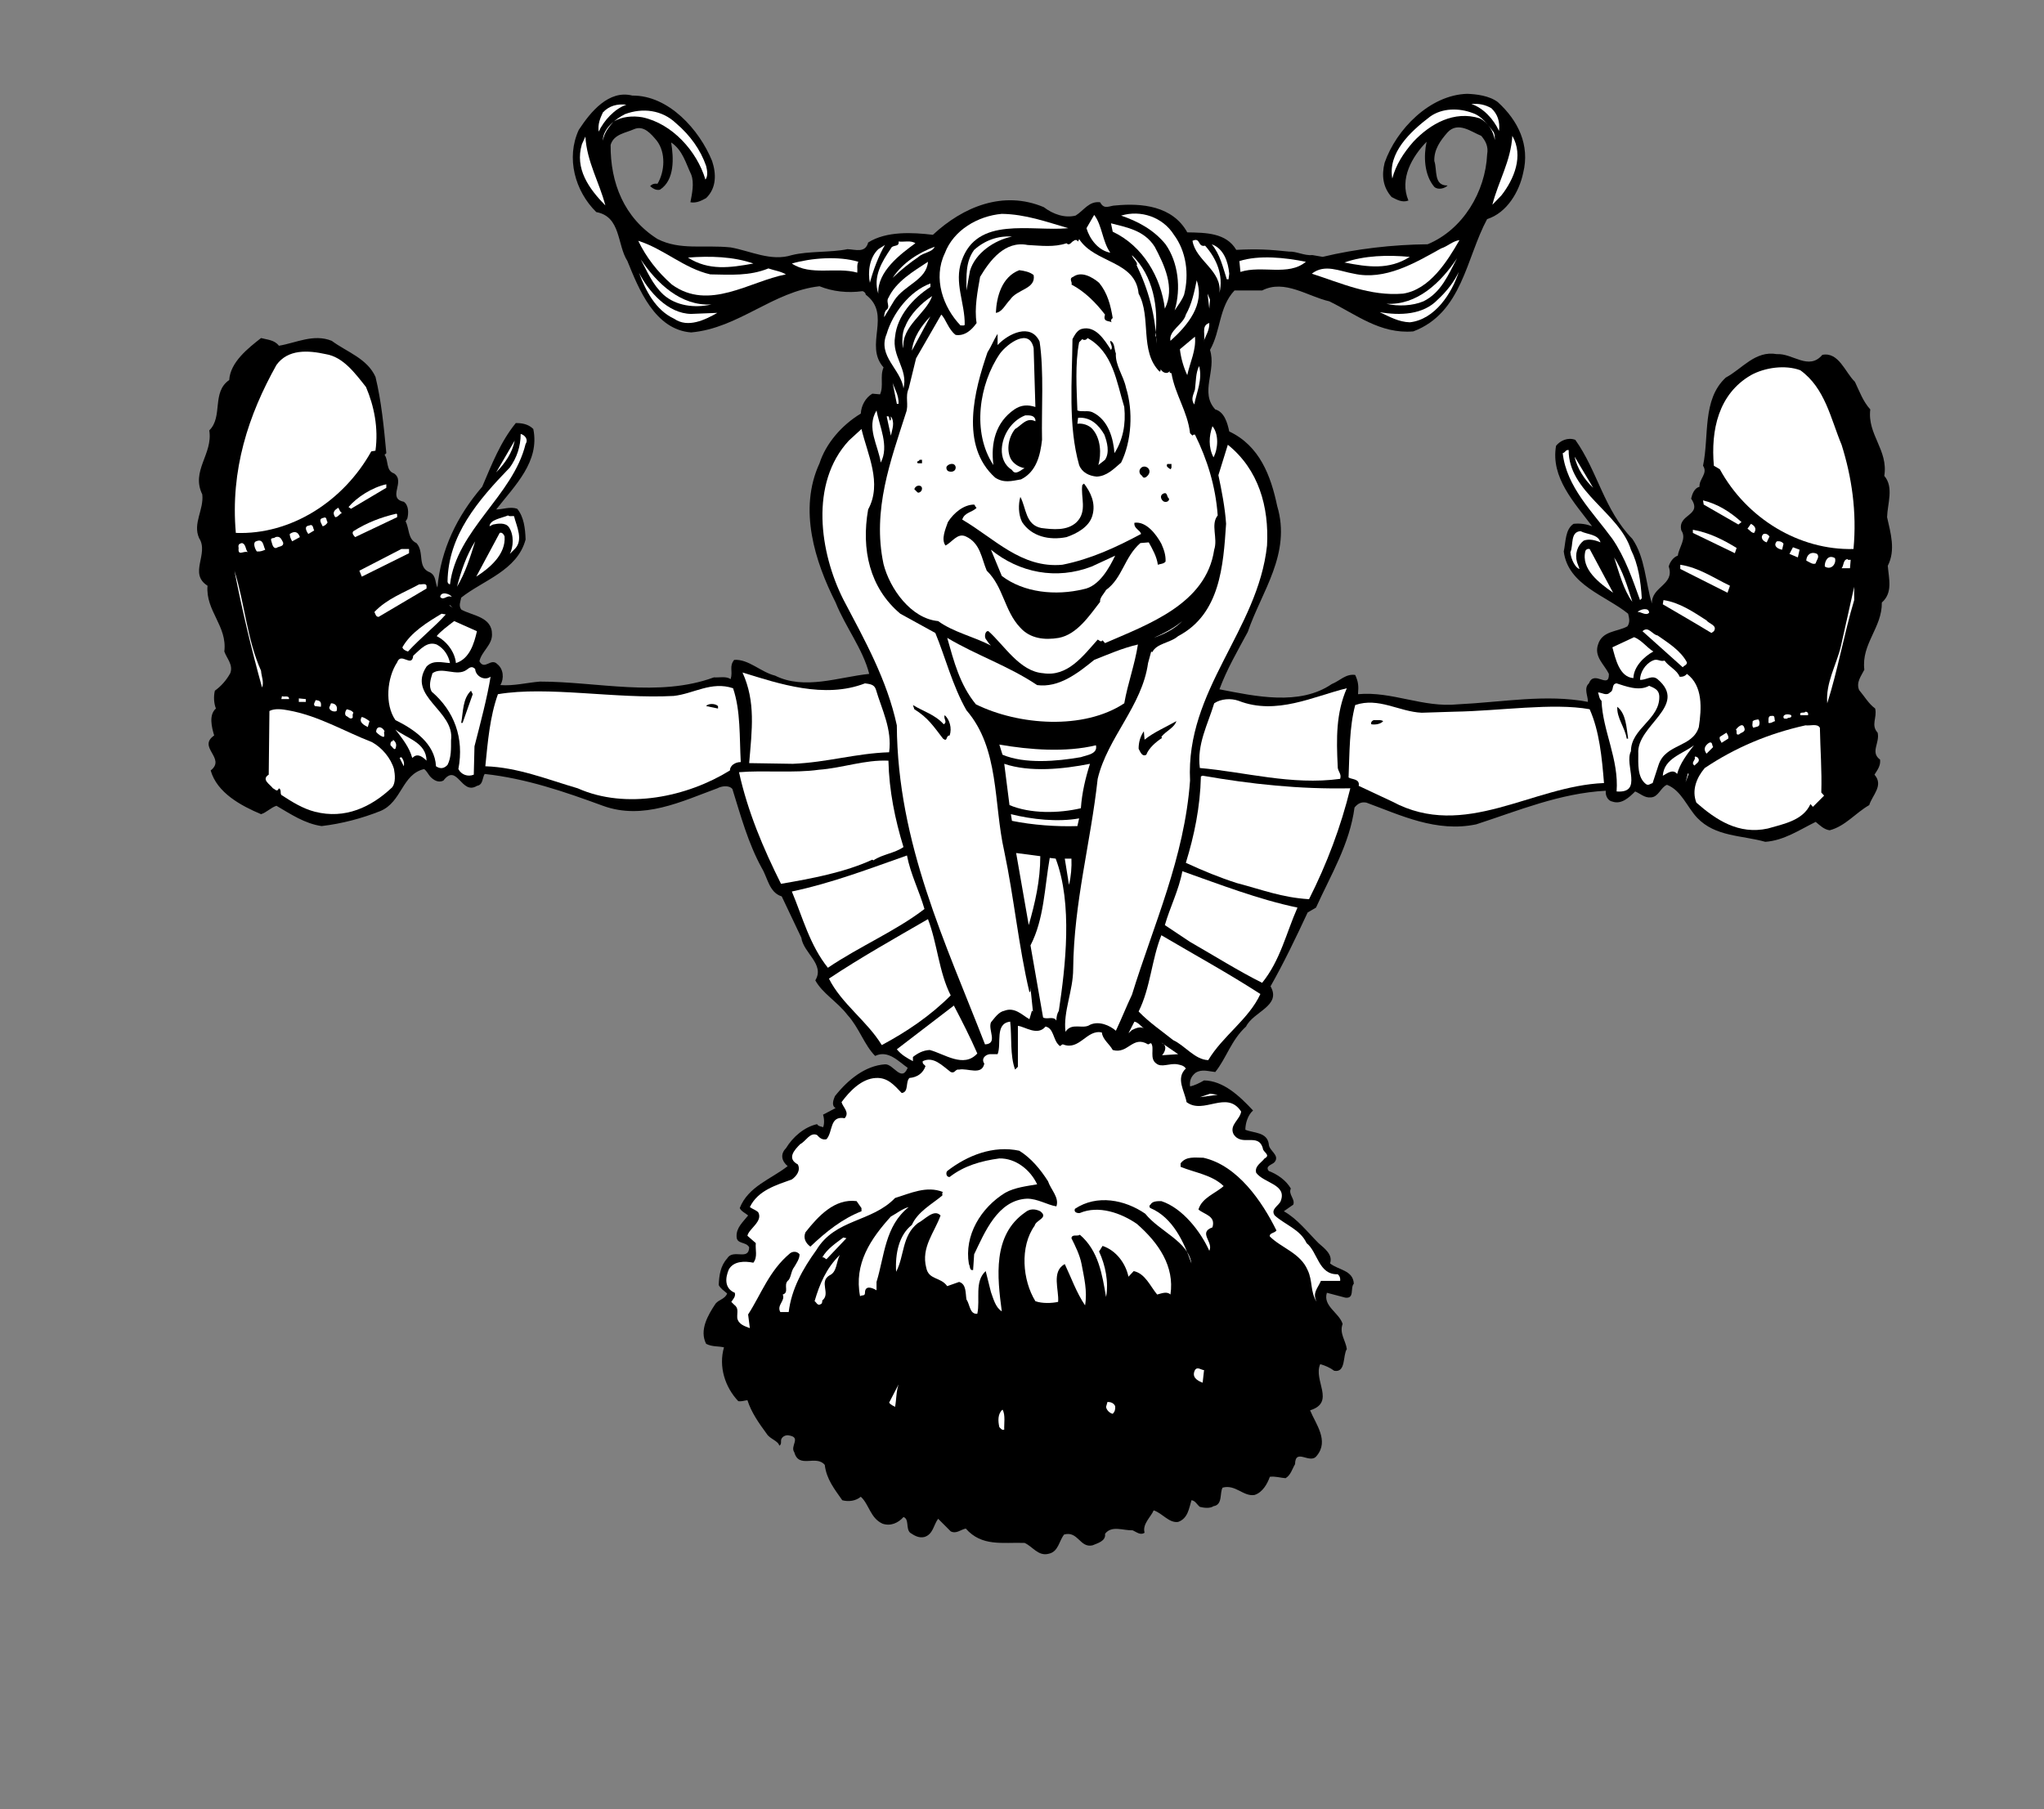 <?xml version="1.0" encoding="UTF-8" standalone="no"?>
<svg
   xmlns:dc="http://purl.org/dc/elements/1.1/"
   xmlns:cc="http://creativecommons.org/ns#"
   xmlns:rdf="http://www.w3.org/1999/02/22-rdf-syntax-ns#"
   xmlns:svg="http://www.w3.org/2000/svg"
   xmlns="http://www.w3.org/2000/svg"
   viewBox="0 0 778.667 689.333"
   height="689.333"
   width="778.667"
   xml:space="preserve"
   id="svg2"
   version="1.1"><rect x="0" y="0" width="778.667" height="689.333" fill="#808080" stroke="none"/><defs
     id="defs6" /><g
     transform="matrix(1.333,0,0,-1.333,0,689.333)"
     id="g10"><g
       transform="scale(0.1)"
       id="g12"><path
         id="path14"
         style="fill:#000000;fill-opacity:1;fill-rule:nonzero;stroke:none"
         d="m 4281,4879 c 57,-52 92,-122 72,-202 -11,-53 -46,-114 -103,-132 -60,-111 -71,-268 -211,-321 -95,-8 -164,49 -240,86 -62,14 -128,64 -192,31 h -79 c -45,-48 -39,-116 -70,-170 19,-60 -30,-121 15,-170 26,-7 35,-39 40,-63 87,-41 119,-127 137,-213 41,-137 -45,-245 -84,-360 -29,-54 -60,-107 -81,-164 102,-20 229,-48 321,15 23,9 40,30 67,26 9,-20 10,-31 8,-55 97,9 185,-39 285,-29 126,6 253,30 372,7 1,15 -13,39 3,53 15,40 58,-19 57,27 -13,27 -43,49 -31,84 12,40 56,36 84,52 8,12 5,23 2,36 -64,52 -172,82 -184,178 6,28 4,63 28,79 20,2 37,-1 53,-7 -50,67 -119,139 -103,230 12,15 34,25 55,17 64,-90 82,-200 163,-283 37,-54 37,-123 56,-185 -2,49 66,53 48,106 3,12 13,27 26,31 3,24 26,49 10,72 -12,48 62,41 28,91 3,13 9,30 24,34 -2,22 25,38 10,60 18,85 -3,189 65,252 47,25 84,78 146,67 45,3 91,-48 130,-2 47,9 65,-50 93,-77 13,-27 23,-56 44,-79 -9,-72 52,-116 40,-190 28,-32 9,-80 8,-118 10,-45 25,-94 2,-139 3,-37 15,-77 -17,-105 1,-72 -59,-118 -50,-192 -9,-18 -24,-36 -15,-58 16,-19 27,-39 46,-53 6,-27 -13,-47 7,-69 7,-29 -22,-56 7,-77 2,-18 -8,-30 -16,-43 27,-31 -6,-58 -15,-87 -40,-23 -68,-60 -113,-72 -16,2 -28,14 -40,24 -47,-23 -90,-53 -144,-57 -67,19 -143,14 -195,69 -29,31 -45,78 -86,94 -18,-7 -24,-35 -46,-36 -18,-2 -30,11 -45,17 -17,-17 -39,-38 -65,-29 -12,2 -19,15 -19,26 v 5 c -131,-7 -250,-57 -370,-96 -114,-24 -216,26 -314,62 -15,3 -25,-3 -34,-14 -14,-105 -68,-193 -110,-286 l -24,-14 c -33,-71 -69,-146 -106,-211 32,-56 -49,-72 -70,-115 -42,-38 -57,-92 -88,-130 -20,2 -38,9 -56,-2 -13,-10 -18,-23 -16,-39 12,2 28,10 40,17 55,-1 101,-44 140,-86 -15,-13 -22,-37 -22,-55 24,-10 62,-6 67,-41 0,-19 32,-31 17,-51 -6,-8 -29,-11 -17,-26 24,-9 49,-26 63,-50 -8,-17 13,-30 7,-46 l -27,-19 c 39,-22 67,-59 99,-91 17,-15 42,-33 33,-58 23,-19 66,-19 68,-58 -11,-12 3,-43 -24,-40 l -53,14 c -12,-38 35,-57 45,-89 -10,-27 9,-48 12,-72 -12,-18 -2,-68 -36,-62 -12,9 -26,15 -40,19 -21,-46 45,-109 -29,-132 16,-39 55,-87 19,-130 -19,-26 -61,24 -62,-24 -8,-13 -12,-31 -27,-40 -15,1 -29,6 -45,4 -7,-20 -21,-45 -44,-52 -32,-5 -54,31 -91,21 -9,-15 1,-49 -26,-53 -10,-7 -27,-5 -39,-2 -8,6 -13,18 -24,19 -7,-23 -10,-52 -38,-62 -26,-4 -45,25 -70,33 -8,-19 -33,-39 -26,-64 -12,-8 -23,2 -34,7 -27,-1 -60,15 -79,-10 3,-21 -22,-27 -36,-33 -36,-8 -41,42 -81,31 -15,-19 -16,-49 -44,-55 -30,-8 -46,21 -69,31 -64,2 -122,-11 -168,41 -15,-3 -27,-16 -43,-8 l -36,36 c -13,-17 -14,-44 -39,-52 -16,-4 -29,4 -41,12 -13,12 -2,39 -19,45 -15,-17 -37,-27 -60,-19 -35,16 -38,55 -62,77 -14,-12 -35,-15 -53,-10 -23,33 -45,60 -50,101 -25,30 -74,-12 -87,36 -13,18 20,42 -14,48 -11,3 -23,-4 -24,-14 0,-6 1,-12 -5,-15 -3,14 -27,19 -36,34 -22,30 -44,61 -55,96 -9,-1 -15,-4 -26,-3 -38,40 -57,99 -41,154 -17,4 -33,1 -51,10 -20,39 5,82 27,115 10,12 27,13 33,29 -8,7 -19,14 -24,24 1,28 5,55 24,76 17,29 62,-8 63,32 -9,17 -36,8 -36,31 -1,25 18,41 33,60 -8,7 -19,11 -24,21 24,62 90,83 137,120 -17,14 -22,34 -5,51 20,33 53,61 89,69 4,-7 12,-6 17,-9 4,7 4,25 0,36 l 36,19 c -13,7 -6,24 -2,34 38,48 87,87 143,91 24,2 47,-53 65,-10 -26,18 -56,52 -93,34 -31,31 -46,81 -79,117 -29,38 -72,62 -92,99 28,46 -34,78 -40,122 l -56,118 c -36,11 -40,53 -57,81 -39,71 -60,149 -84,226 -10,12 -32,8 -43,2 -101,-37 -212,-92 -327,-50 -109,40 -219,78 -338,91 -7,-11 -4,-31 -22,-34 -45,-28 -56,67 -96,15 -14,-7 -28,1 -38,12 -6,7 -9,15 -17,21 -64,-15 -63,-94 -125,-120 -53,-21 -109,-36 -168,-43 -48,7 -88,34 -129,58 -16,-5 -28,-19 -44,-24 -57,24 -126,61 -144,125 45,35 -39,66 10,100 -7,23 -16,59 5,77 -6,15 -7,35 -3,51 18,13 33,30 44,50 9,24 -10,42 -17,62 9,73 -54,116 -48,188 -55,35 5,91 -24,136 -19,42 14,81 9,125 -33,68 31,115 20,183 40,39 6,109 57,144 3,51 54,91 91,120 18,-5 38,-5 51,-22 49,8 99,35 151,14 43,-32 101,-50 125,-103 17,-70 24,-144 31,-218 l -5,-5 c 12,-16 3,-45 27,-53 34,-23 -21,-71 28,-81 14,-10 14,-32 10,-48 l -5,-8 c 11,-20 6,-51 31,-62 24,-26 1,-70 39,-84 18,-10 14,-29 21,-43 10,109 56,204 128,288 27,63 52,128 96,182 18,0 36,-3 50,-17 19,-93 -52,-161 -106,-230 18,0 40,9 60,2 19,-23 23,-56 24,-88 -24,-89 -121,-116 -184,-166 -2,-12 -8,-22 0,-34 31,-18 89,-20 88,-72 0,-30 -30,-48 -36,-76 15,-27 33,11 51,-8 18,-14 20,-41 9,-60 38,-3 76,7 113,10 164,0 339,-46 497,12 16,-1 35,4 48,-5 7,23 -5,36 10,55 41,3 76,-35 117,-45 84,-42 182,-4 269,5 -18,71 -68,134 -96,204 -59,117 -107,266 -46,398 18,56 63,109 118,142 1,23 14,46 33,57 l 22,-2 c 11,25 -1,51 10,77 -57,64 25,151 -51,208 0,5 -5,9 -9,10 -43,-6 -86,-1 -123,14 -134,-15 -231,-120 -367,-132 -104,8 -150,125 -182,204 -30,47 -18,127 -89,140 -61,60 -87,155 -50,235 34,52 86,115 153,98 104,1 192,-98 228,-187 12,-36 13,-77 -17,-106 -13,-7 -27,-15 -45,-12 4,22 12,55 2,80 -15,31 -24,69 -57,91 7,-43 11,-107 -32,-135 -12,-3 -22,5 -28,10 5,6 12,8 21,7 21,35 24,89 -2,123 -16,19 -37,45 -65,33 -24,-11 -58,-14 -67,-45 -1,-109 39,-209 134,-269 65,-33 133,-16 209,-24 57,-10 115,-41 175,-22 48,12 111,7 159,17 23,-1 51,-12 59,19 52,33 127,29 185,22 86,80 201,128 317,79 26,-20 60,-32 91,-24 24,15 38,42 70,38 12,-23 27,-9 45,-9 73,7 162,-1 204,-77 53,-1 111,-1 140,-50 61,3 94,1 151,-5 21,1 43,-12 67,-10 l 29,-5 c 95,23 201,35 300,36 101,42 165,150 170,257 4,22 -4,38 -17,53 -28,11 -66,42 -96,10 -21,-24 -39,-49 -38,-82 9,-25 -3,-71 38,-70 -7,-8 -27,-14 -38,-4 -29,34 -31,88 -22,129 -42,-43 -78,-106 -52,-168 -18,-7 -34,3 -48,10 -25,28 -29,62 -20,98 33,95 129,194 236,197 26,-1 63,-5 88,-24" /><path
         id="path16"
         style="fill:#ffffff;fill-opacity:1;fill-rule:nonzero;stroke:none"
         d="m 4262,4862 c 18,-17 25,-38 22,-65 -15,33 -45,66 -79,77 21,2 40,-2 57,-12" /><path
         id="path18"
         style="fill:#ffffff;fill-opacity:1;fill-rule:nonzero;stroke:none"
         d="m 1790,4872 c -34,-12 -64,-45 -79,-77 -3,21 4,38 12,55 18,19 41,25 67,22" /><path
         id="path20"
         style="fill:#ffffff;fill-opacity:1;fill-rule:nonzero;stroke:none"
         d="m 4269,4793 c 3,-7 3,-14 3,-22 -4,25 -19,50 -43,62 -73,23 -141,-15 -190,-67 -28,-32 -50,-66 -60,-105 -13,73 50,133 108,177 35,25 83,25 122,10 25,-8 45,-35 60,-55" /><path
         id="path22"
         style="fill:#ffffff;fill-opacity:1;fill-rule:nonzero;stroke:none"
         d="m 2018,4697 c 3,-12 6,-29 -2,-39 -24,81 -95,160 -180,178 -28,5 -59,2 -82,-12 -15,-16 -28,-34 -31,-55 -1,34 36,62 63,76 51,19 106,12 146,-26 41,-35 70,-76 86,-122" /><path
         id="path24"
         style="fill:#ffffff;fill-opacity:1;fill-rule:nonzero;stroke:none"
         d="m 4291,4613 -26,-27 c 17,67 53,125 57,197 33,-57 5,-124 -31,-170" /><path
         id="path26"
         style="fill:#ffffff;fill-opacity:1;fill-rule:nonzero;stroke:none"
         d="m 1730,4584 c -47,48 -88,105 -67,175 l 10,22 c 4,-72 40,-131 57,-197" /><path
         id="path28"
         style="fill:#ffffff;fill-opacity:1;fill-rule:nonzero;stroke:none"
         d="m 3355,4500 c 35,-47 44,-112 29,-171 -6,-16 -17,-30 -27,-45 19,63 10,138 -26,189 -34,42 -80,66 -127,82 56,17 119,-4 151,-55" /><path
         id="path30"
         style="fill:#ffffff;fill-opacity:1;fill-rule:nonzero;stroke:none"
         d="m 3053,4519 c -108,-10 -261,36 -305,-94 -22,-62 10,-120 9,-182 -2,-4 -8,-1 -12,-2 -50,52 -79,135 -45,206 25,67 95,107 163,113 68,-1 128,-23 190,-41" /><path
         id="path32"
         style="fill:#ffffff;fill-opacity:1;fill-rule:nonzero;stroke:none"
         d="m 3173,4449 c -34,6 -59,39 -68,70 l 22,38 c 23,-30 23,-75 46,-108" /><path
         id="path34"
         style="fill:#ffffff;fill-opacity:1;fill-rule:nonzero;stroke:none"
         d="m 3300,4466 c 27,-51 59,-117 29,-177 -11,89 -62,179 -149,220 l -5,24 c 46,-12 95,-20 125,-67" /><path
         id="path36"
         style="fill:#ffffff;fill-opacity:1;fill-rule:nonzero;stroke:none"
         d="m 2892,4495 c -50,-10 -105,-47 -120,-98 l -10,-56 c 0,42 -3,82 22,116 30,27 68,41 108,38" /><path
         id="path38"
         style="fill:#ffffff;fill-opacity:1;fill-rule:nonzero;stroke:none"
         d="m 3254,4332 c 37,-67 2,-165 60,-223 3,1 3,4 3,7 6,-11 20,-15 26,-5 -3,-7 6,-6 5,-7 10,-60 46,-109 53,-171 l 7,-7 c 1,3 4,3 7,3 35,-71 59,-147 65,-231 -21,-26 1,-65 -10,-98 -23,-156 -191,-214 -312,-267 l -7,8 c -5,-7 -10,1 -14,2 -42,-47 -86,-107 -156,-96 -67,5 -111,80 -156,120 -8,3 -13,-13 -8,-22 5,-6 8,-13 15,-19 -50,26 -107,38 -151,70 -77,7 -138,92 -156,163 -33,155 21,297 64,432 9,23 -3,46 8,70 7,28 14,57 21,86 l 72,125 c 13,-12 20,-42 41,-58 26,-4 46,14 60,34 -7,42 3,92 10,132 28,47 71,104 136,91 39,-2 75,-7 111,5 9,-9 14,5 21,7 2,3 5,2 8,2 l 4,-4 3,7 c 45,-70 161,-61 170,-156" /><path
         id="path40"
         style="fill:#ffffff;fill-opacity:1;fill-rule:nonzero;stroke:none"
         d="m 4171,4485 c -35,-61 -85,-141 -161,-153 -95,-8 -177,30 -261,57 37,29 79,7 120,0 89,-20 174,30 249,72 19,6 33,21 53,24" /><path
         id="path42"
         style="fill:#ffffff;fill-opacity:1;fill-rule:nonzero;stroke:none"
         d="m 2030,4387 c 58,-1 112,-5 166,17 17,-6 35,-8 50,-17 -104,-20 -220,-106 -326,-29 -41,36 -74,79 -96,125 73,-23 131,-79 206,-96" /><path
         id="path44"
         style="fill:#ffffff;fill-opacity:1;fill-rule:nonzero;stroke:none"
         d="m 3444,4469 c 33,-37 53,-85 41,-135 8,64 -68,92 -77,149 24,11 14,-19 36,-14" /><path
         id="path46"
         style="fill:#ffffff;fill-opacity:1;fill-rule:nonzero;stroke:none"
         d="m 2616,4476 c -41,-30 -109,-80 -106,-144 -16,49 11,92 36,129 5,12 25,3 22,20 16,-2 35,4 48,-5" /><path
         id="path48"
         style="fill:#ffffff;fill-opacity:1;fill-rule:nonzero;stroke:none"
         d="m 3513,4389 -2,-16 h -5 c -11,34 -19,71 -43,100 34,-12 47,-50 50,-84" /><path
         id="path50"
         style="fill:#ffffff;fill-opacity:1;fill-rule:nonzero;stroke:none"
         d="m 2486,4363 c -6,30 -2,71 24,96 l 19,12 c -17,-29 -33,-70 -43,-108" /><path
         id="path52"
         style="fill:#ffffff;fill-opacity:1;fill-rule:nonzero;stroke:none"
         d="m 2625,4437 c -25,-17 -50,-37 -74,-60 30,45 75,72 120,89 -6,-16 -32,-16 -46,-29" /><path
         id="path54"
         style="fill:#ffffff;fill-opacity:1;fill-rule:nonzero;stroke:none"
         d="m 3302,4212 c 5,-9 2,-21 3,-31 -1,86 -23,163 -58,235 l 2,-3 c 3,10 -12,18 -14,29 61,-59 76,-149 67,-230" /><path
         id="path56"
         style="fill:#ffffff;fill-opacity:1;fill-rule:nonzero;stroke:none"
         d="m 4029,4437 c -60,-38 -120,-29 -187,-16 57,20 124,22 187,16" /><path
         id="path58"
         style="fill:#ffffff;fill-opacity:1;fill-rule:nonzero;stroke:none"
         d="m 2153,4418 c -67,-12 -127,-21 -187,17 63,5 130,3 187,-17" /><path
         id="path60"
         style="fill:#ffffff;fill-opacity:1;fill-rule:nonzero;stroke:none"
         d="m 3732,4423 c -50,-42 -126,-9 -187,-29 l -3,31 c 56,18 131,10 190,-2" /><path
         id="path62"
         style="fill:#ffffff;fill-opacity:1;fill-rule:nonzero;stroke:none"
         d="m 2453,4423 c -5,-9 -2,-21 -3,-31 -61,17 -133,-10 -187,26 55,16 134,22 190,5" /><path
         id="path64"
         style="fill:#ffffff;fill-opacity:1;fill-rule:nonzero;stroke:none"
         d="m 4068,4310 c -31,-13 -72,-15 -106,-7 88,-5 156,61 202,130 -24,-45 -45,-98 -96,-123" /><path
         id="path66"
         style="fill:#ffffff;fill-opacity:1;fill-rule:nonzero;stroke:none"
         d="m 2033,4301 c -48,-11 -101,-4 -137,28 -32,30 -46,66 -65,101 46,-68 114,-134 202,-129" /><path
         id="path68"
         style="fill:#ffffff;fill-opacity:1;fill-rule:nonzero;stroke:none"
         d="m 2556,4313 -29,-48 c -1,1 1,18 7,21 11,9 -3,23 5,34 22,47 72,76 113,103 -4,-52 -67,-66 -96,-110" /><path
         id="path70"
         style="fill:#000000;fill-opacity:1;fill-rule:nonzero;stroke:none"
         d="m 2954,4385 c 7,-40 -47,-40 -67,-70 -13,-13 -23,-36 -41,-38 2,46 17,103 67,122 15,-2 30,-5 41,-14" /><path
         id="path72"
         style="fill:#ffffff;fill-opacity:1;fill-rule:nonzero;stroke:none"
         d="m 4029,4250 c -32,1 -58,16 -86,29 58,-10 124,-8 166,36 26,24 46,50 60,79 -20,-61 -68,-136 -140,-144" /><path
         id="path74"
         style="fill:#ffffff;fill-opacity:1;fill-rule:nonzero;stroke:none"
         d="m 1975,4274 75,3 c -35,-20 -84,-44 -123,-17 -54,25 -82,81 -101,132 28,-55 83,-117 149,-118" /><path
         id="path76"
         style="fill:#000000;fill-opacity:1;fill-rule:nonzero;stroke:none"
         d="m 3141,4363 c 24,-29 33,-64 39,-101 -5,-3 -6,-8 -3,-12 -7,5 -26,0 -19,22 -27,35 -58,66 -96,86 4,6 -9,17 5,22 23,17 54,0 74,-17" /><path
         id="path78"
         style="fill:#ffffff;fill-opacity:1;fill-rule:nonzero;stroke:none"
         d="m 3345,4197 c -6,29 37,47 44,75 17,30 24,64 31,98 24,-69 -26,-129 -75,-173" /><path
         id="path80"
         style="fill:#ffffff;fill-opacity:1;fill-rule:nonzero;stroke:none"
         d="m 2659,4351 c -50,-32 -95,-83 -101,-142 -10,-57 38,-93 24,-148 -7,55 -75,92 -48,156 17,58 65,122 125,144 v -10" /><path
         id="path82"
         style="fill:#ffffff;fill-opacity:1;fill-rule:nonzero;stroke:none"
         d="m 3456,4289 -5,43 7,-17 z" /><path
         id="path84"
         style="fill:#ffffff;fill-opacity:1;fill-rule:nonzero;stroke:none"
         d="m 2664,4325 c -18,-51 -88,-86 -82,-149 -4,7 -6,43 5,62 13,34 46,67 77,87" /><path
         id="path86"
         style="fill:#ffffff;fill-opacity:1;fill-rule:nonzero;stroke:none"
         d="m 2606,4169 c 4,38 27,71 53,98 l -53,-98" /><path
         id="path88"
         style="fill:#ffffff;fill-opacity:1;fill-rule:nonzero;stroke:none"
         d="m 3439,4193 c 9,17 -9,47 17,55 1,-21 -11,-37 -17,-55" /><path
         id="path90"
         style="fill:#000000;fill-opacity:1;fill-rule:nonzero;stroke:none"
         d="m 3175,4171 c 7,9 -3,17 -2,26 13,-4 11,-24 16,-36 -2,-34 22,-64 29,-98 21,-67 16,-153 -14,-214 -21,-18 -41,-39 -70,-40 -22,2 -42,12 -50,33 -32,113 -20,243 -19,360 6,11 13,25 26,29 40,11 66,-32 84,-60" /><path
         id="path92"
         style="fill:#000000;fill-opacity:1;fill-rule:nonzero;stroke:none"
         d="m 2971,4195 c 13,-86 5,-196 7,-281 -5,-44 -16,-91 -60,-113 -28,-5 -49,-11 -74,5 -102,92 -59,250 -22,358 11,17 18,36 29,53 v -32 c 31,33 95,64 120,10" /><path
         id="path94"
         style="fill:#ffffff;fill-opacity:1;fill-rule:nonzero;stroke:none"
         d="m 3393,4099 c -10,21 -18,48 -21,74 l 43,36 c 4,-38 -14,-73 -22,-110" /><path
         id="path96"
         style="fill:#ffffff;fill-opacity:1;fill-rule:nonzero;stroke:none"
         d="m 2954,4176 5,-168 c -22,7 -41,6 -60,-7 -54,-37 -68,-97 -60,-159 -62,93 -41,232 19,319 22,29 84,74 96,15" /><path
         id="path98"
         style="fill:#ffffff;fill-opacity:1;fill-rule:nonzero;stroke:none"
         d="m 3213,4008 c 5,-50 -4,-94 -28,-132 -3,39 -16,95 -63,117 -13,6 -30,0 -43,5 -2,61 -7,134 5,195 l 9,9 c 4,-4 12,-3 15,3 73,-40 83,-126 105,-197" /><path
         id="path100"
         style="fill:#ffffff;fill-opacity:1;fill-rule:nonzero;stroke:none"
         d="m 1046,4065 c 23,-54 36,-117 27,-182 l -12,-2 c -79,-142 -229,-239 -387,-233 -16,180 36,337 116,480 33,46 91,42 141,31 50,-8 84,-55 115,-94" /><path
         id="path102"
         style="fill:#ffffff;fill-opacity:1;fill-rule:nonzero;stroke:none"
         d="m 3413,4015 c -11,16 -2,28 2,43 3,23 2,48 12,67 10,-39 -7,-74 -14,-110" /><path
         id="path104"
         style="fill:#ffffff;fill-opacity:1;fill-rule:nonzero;stroke:none"
         d="m 5263,3900 c 29,-92 44,-192 34,-298 -155,-4 -305,87 -382,228 l -17,10 c -9,102 13,205 106,259 40,22 98,30 141,14 71,-51 87,-139 118,-213" /><path
         id="path106"
         style="fill:#ffffff;fill-opacity:1;fill-rule:nonzero;stroke:none"
         d="m 1034,4121 10,-10 -10,10" /><path
         id="path108"
         style="fill:#ffffff;fill-opacity:1;fill-rule:nonzero;stroke:none"
         d="m 2568,4017 h -5 l -12,60 c 6,-18 18,-36 17,-60" /><path
         id="path110"
         style="fill:#ffffff;fill-opacity:1;fill-rule:nonzero;stroke:none"
         d="m 4937,4075 -10,-10 10,10" /><path
         id="path112"
         style="fill:#ffffff;fill-opacity:1;fill-rule:nonzero;stroke:none"
         d="m 2517,3849 c -7,49 -42,100 -12,149 8,-45 37,-102 12,-149" /><path
         id="path114"
         style="fill:#ffffff;fill-opacity:1;fill-rule:nonzero;stroke:none"
         d="m 2959,3972 v -5 c -25,13 -40,-12 -58,-22 -18,-22 -26,-59 -12,-86 9,-15 24,-23 39,-26 -11,-5 -26,-22 -36,-5 -21,13 -30,35 -29,60 2,40 28,81 67,96 12,0 25,1 29,-12" /><path
         id="path116"
         style="fill:#ffffff;fill-opacity:1;fill-rule:nonzero;stroke:none"
         d="m 2544,3969 c 4,3 1,9 2,12 12,-17 4,-36 0,-55 l -12,55 c 10,3 5,-8 10,-12" /><path
         id="path118"
         style="fill:#ffffff;fill-opacity:1;fill-rule:nonzero;stroke:none"
         d="m 3429,3981 3,-12 -3,12" /><path
         id="path120"
         style="fill:#ffffff;fill-opacity:1;fill-rule:nonzero;stroke:none"
         d="m 3156,3929 c 8,-21 16,-51 2,-72 l -19,-15 c 9,32 7,76 -17,103 -11,12 -29,17 -43,15 l 2,17 c 35,3 59,-20 75,-48" /><path
         id="path122"
         style="fill:#ffffff;fill-opacity:1;fill-rule:nonzero;stroke:none"
         d="m 3468,3864 c -15,29 -13,61 -3,89 19,-23 16,-65 3,-89" /><path
         id="path124"
         style="fill:#ffffff;fill-opacity:1;fill-rule:nonzero;stroke:none"
         d="m 2481,3715 c -20,-114 4,-224 92,-298 l 100,-55 c 28,-67 49,-151 89,-221 95,-110 77,-266 108,-403 28,-133 41,-272 72,-403 5,3 2,8 3,12 l 7,-67 -3,2 -7,-24 c -20,11 -42,36 -72,24 -16,-3 -28,-21 -38,-33 -9,-22 21,-61 -17,-63 -112,289 -250,574 -252,912 -28,130 -92,244 -153,360 -67,133 -97,332 16,454 l 36,33 c 17,-72 60,-155 19,-230" /><path
         id="path126"
         style="fill:#ffffff;fill-opacity:1;fill-rule:nonzero;stroke:none"
         d="m 1502,3902 c -36,-148 -197,-245 -216,-401 -3,0 -7,4 -7,8 2,132 86,231 178,326 20,28 31,60 31,96 11,-3 23,-15 14,-29" /><path
         id="path128"
         style="fill:#ffffff;fill-opacity:1;fill-rule:nonzero;stroke:none"
         d="m 1418,3821 53,91 c -7,-35 -27,-64 -53,-91" /><path
         id="path130"
         style="fill:#ffffff;fill-opacity:1;fill-rule:nonzero;stroke:none"
         d="m 3621,3612 c -26,-243 -233,-412 -220,-672 -16,-221 -104,-411 -166,-612 -17,-36 -29,-67 -46,-103 -17,15 -48,29 -74,17 -20,-14 -52,8 -70,-20 -7,58 22,117 22,180 2,190 50,360 70,543 28,118 127,208 144,331 l 9,33 3,-2 c 13,26 51,26 74,46 120,63 129,201 137,321 -3,46 -13,97 -22,139 l 27,87 c 88,-71 118,-177 112,-288" /><path
         id="path132"
         style="fill:#ffffff;fill-opacity:1;fill-rule:nonzero;stroke:none"
         d="m 4483,3885 c -1,-120 145,-179 178,-285 21,-42 28,-90 31,-139 l -5,-5 c -21,58 -42,121 -79,175 -57,78 -131,148 -142,245 8,2 8,10 17,9" /><path
         id="path134"
         style="fill:#ffffff;fill-opacity:1;fill-rule:nonzero;stroke:none"
         d="m 4553,3777 c -23,21 -46,55 -53,89 l 53,-89" /><path
         id="path136"
         style="fill:#000000;fill-opacity:1;fill-rule:nonzero;stroke:none"
         d="m 2635,3847 h -12 c -6,7 3,4 5,10 h 7 v -10" /><path
         id="path138"
         style="fill:#000000;fill-opacity:1;fill-rule:nonzero;stroke:none"
         d="m 2731,3837 c 2,-13 -12,-17 -22,-12 -4,3 -5,8 -4,12 5,9 23,13 26,0" /><path
         id="path140"
         style="fill:#000000;fill-opacity:1;fill-rule:nonzero;stroke:none"
         d="m 3348,3845 c -1,-5 2,-11 -3,-15 -5,4 -14,7 -9,15 h 12" /><path
         id="path142"
         style="fill:#000000;fill-opacity:1;fill-rule:nonzero;stroke:none"
         d="m 3281,3813 c -4,-5 -13,-12 -17,-2 -6,4 -9,10 -7,17 9,21 39,4 24,-15" /><path
         id="path144"
         style="fill:#000000;fill-opacity:1;fill-rule:nonzero;stroke:none"
         d="m 3122,3698 c -9,-33 -45,-52 -74,-62 -50,-10 -100,2 -127,43 -11,22 -11,51 -5,72 17,-31 14,-80 60,-89 32,-4 74,-9 101,17 31,31 11,71 16,106 l 5,4 c 19,-25 34,-56 24,-91" /><path
         id="path146"
         style="fill:#ffffff;fill-opacity:1;fill-rule:nonzero;stroke:none"
         d="m 1104,3777 -101,-60 -7,5 c 24,28 67,56 108,65 v -10" /><path
         id="path148"
         style="fill:#000000;fill-opacity:1;fill-rule:nonzero;stroke:none"
         d="m 2633,3768 c -3,-4 -9,-7 -12,-3 l -8,8 c 5,16 29,12 20,-5" /><path
         id="path150"
         style="fill:#000000;fill-opacity:1;fill-rule:nonzero;stroke:none"
         d="m 3341,3746 c 1,-9 -11,-12 -17,-7 -8,7 -9,18 2,22 11,4 8,-11 15,-15" /><path
         id="path152"
         style="fill:#ffffff;fill-opacity:1;fill-rule:nonzero;stroke:none"
         d="m 4977,3679 -9,-7 -99,57 -2,12 c 41,-10 77,-32 110,-62" /><path
         id="path154"
         style="fill:#000000;fill-opacity:1;fill-rule:nonzero;stroke:none"
         d="m 2791,3720 c -11,-13 -35,-13 -41,-34 91,-53 169,-140 286,-129 81,16 154,50 225,88 -3,12 -21,15 -19,32 34,5 63,-34 77,-60 7,-16 13,-32 12,-51 -6,-7 -14,-6 -22,-9 -3,23 -15,44 -26,64 l -24,-2 c -46,-40 -51,-100 -98,-134 -6,-11 -19,-23 -17,-34 -31,-40 -66,-93 -118,-103 -41,-7 -82,-2 -110,29 -46,48 -48,117 -96,163 -15,35 -18,79 -60,98 -24,11 -39,-17 -58,-26 -13,18 0,47 7,67 17,27 46,50 75,50 3,-2 3,-7 7,-9" /><path
         id="path156"
         style="fill:#ffffff;fill-opacity:1;fill-rule:nonzero;stroke:none"
         d="m 977,3705 c -7,-3 -11,-12 -19,-12 -9,13 -3,20 9,27 3,-5 4,-11 10,-15" /><path
         id="path158"
         style="fill:#ffffff;fill-opacity:1;fill-rule:nonzero;stroke:none"
         d="m 1135,3701 v -8 l -120,-57 c -3,3 -11,11 -5,17 38,24 79,40 123,50 l 2,-2" /><path
         id="path160"
         style="fill:#ffffff;fill-opacity:1;fill-rule:nonzero;stroke:none"
         d="m 1469,3696 c 7,-29 29,-70 0,-96 l -12,-12 c 10,19 13,54 -3,77 -10,13 -31,10 -45,7 l -10,-5 c 1,19 34,23 53,31 4,-4 11,-1 17,-2" /><path
         id="path162"
         style="fill:#ffffff;fill-opacity:1;fill-rule:nonzero;stroke:none"
         d="m 936,3679 c 0,-4 -8,-11 -14,-12 -3,8 -14,21 2,24 11,5 8,-8 12,-12" /><path
         id="path164"
         style="fill:#ffffff;fill-opacity:1;fill-rule:nonzero;stroke:none"
         d="m 5013,3648 c -8,0 -12,8 -19,12 l 10,14 c 11,-6 17,-14 9,-26" /><path
         id="path166"
         style="fill:#ffffff;fill-opacity:1;fill-rule:nonzero;stroke:none"
         d="m 898,3655 -17,-10 c -4,6 -14,22 2,24 13,6 11,-8 15,-14" /><path
         id="path168"
         style="fill:#ffffff;fill-opacity:1;fill-rule:nonzero;stroke:none"
         d="m 4963,3605 -5,-15 -120,58 v 9 c 46,-8 86,-28 125,-52" /><path
         id="path170"
         style="fill:#ffffff;fill-opacity:1;fill-rule:nonzero;stroke:none"
         d="m 835,3624 c -3,5 -7,13 -7,21 13,9 24,7 29,-9 l -22,-12" /><path
         id="path172"
         style="fill:#ffffff;fill-opacity:1;fill-rule:nonzero;stroke:none"
         d="m 4574,3621 c -14,6 -32,11 -48,5 -18,-14 -26,-38 -19,-62 2,-6 5,-13 7,-19 -11,2 -25,28 -26,48 9,20 -1,58 29,60 19,-10 50,-8 57,-32" /><path
         id="path174"
         style="fill:#ffffff;fill-opacity:1;fill-rule:nonzero;stroke:none"
         d="m 1442,3638 c 4,-51 -42,-90 -81,-115 l 67,125 c 7,3 12,-5 14,-10" /><path
         id="path176"
         style="fill:#ffffff;fill-opacity:1;fill-rule:nonzero;stroke:none"
         d="m 5057,3638 -8,-17 c -11,3 -20,15 -9,24 7,2 12,-1 17,-7" /><path
         id="path178"
         style="fill:#ffffff;fill-opacity:1;fill-rule:nonzero;stroke:none"
         d="m 809,3621 c 3,-13 -13,-11 -19,-16 -11,-2 -12,13 -15,21 -3,10 9,5 12,10 14,4 17,-6 22,-15" /><path
         id="path180"
         style="fill:#000000;fill-opacity:1;fill-rule:nonzero;stroke:none"
         d="m 2767,3626 12,-12 -12,12" /><path
         id="path182"
         style="fill:#ffffff;fill-opacity:1;fill-rule:nonzero;stroke:none"
         d="m 758,3600 c -7,-3 -14,-6 -24,-5 -6,8 -12,26 -2,29 21,9 20,-13 26,-24" /><path
         id="path184"
         style="fill:#ffffff;fill-opacity:1;fill-rule:nonzero;stroke:none"
         d="m 1306,3494 c 12,46 27,90 52,130 -14,-45 -28,-90 -52,-130" /><path
         id="path186"
         style="fill:#ffffff;fill-opacity:1;fill-rule:nonzero;stroke:none"
         d="m 5097,3617 -4,-17 c -12,2 -27,11 -15,24 8,1 15,-1 19,-7" /><path
         id="path188"
         style="fill:#ffffff;fill-opacity:1;fill-rule:nonzero;stroke:none"
         d="m 708,3593 c -11,5 -29,-13 -26,12 -2,9 1,12 9,14 12,-2 10,-18 17,-26" /><path
         id="path190"
         style="fill:#ffffff;fill-opacity:1;fill-rule:nonzero;stroke:none"
         d="m 5138,3578 -24,10 10,19 19,-7 -5,-22" /><path
         id="path192"
         style="fill:#ffffff;fill-opacity:1;fill-rule:nonzero;stroke:none"
         d="m 1169,3590 -135,-67 -7,17 120,62 h 22 v -12" /><path
         id="path194"
         style="fill:#ffffff;fill-opacity:1;fill-rule:nonzero;stroke:none"
         d="m 4610,3477 c -38,27 -93,67 -79,120 3,5 7,6 12,5 l 67,-125" /><path
         id="path196"
         style="fill:#ffffff;fill-opacity:1;fill-rule:nonzero;stroke:none"
         d="m 3120,3552 67,31 c -16,-33 -45,-88 -91,-96 -79,-19 -170,-10 -233,38 l -31,75 c 81,-66 187,-87 288,-48" /><path
         id="path198"
         style="fill:#ffffff;fill-opacity:1;fill-rule:nonzero;stroke:none"
         d="m 5193,3588 c 8,-9 -2,-18 -4,-27 -7,-5 -19,4 -27,8 1,17 14,27 31,19" /><path
         id="path200"
         style="fill:#ffffff;fill-opacity:1;fill-rule:nonzero;stroke:none"
         d="m 4665,3451 c -24,32 -38,83 -52,127 25,-39 38,-83 52,-127" /><path
         id="path202"
         style="fill:#ffffff;fill-opacity:1;fill-rule:nonzero;stroke:none"
         d="m 5244,3576 c 5,-15 -10,-36 -29,-24 -1,13 8,36 29,24" /><path
         id="path204"
         style="fill:#ffffff;fill-opacity:1;fill-rule:nonzero;stroke:none"
         d="m 5289,3571 -2,-24 h -24 c 7,8 4,25 17,26 2,-4 6,-1 9,-2" /><path
         id="path206"
         style="fill:#ffffff;fill-opacity:1;fill-rule:nonzero;stroke:none"
         d="m 4944,3497 -7,-20 -135,68 v 12 c 53,-8 96,-38 142,-60" /><path
         id="path208"
         style="fill:#ffffff;fill-opacity:1;fill-rule:nonzero;stroke:none"
         d="m 746,3254 c 1,-16 9,-32 3,-48 -30,108 -57,221 -79,334 29,-92 36,-197 76,-286" /><path
         id="path210"
         style="fill:#ffffff;fill-opacity:1;fill-rule:nonzero;stroke:none"
         d="m 1219,3497 v -8 l -137,-81 c -8,0 -9,8 -12,14 36,38 84,55 128,79 7,-1 19,4 21,-4" /><path
         id="path212"
         style="fill:#ffffff;fill-opacity:1;fill-rule:nonzero;stroke:none"
         d="m 5299,3456 c -29,-97 -47,-201 -77,-295 -5,58 26,109 39,163 l 38,170 v -38" /><path
         id="path214"
         style="fill:#ffffff;fill-opacity:1;fill-rule:nonzero;stroke:none"
         d="m 1291,3465 c -14,7 -23,-12 -33,0 2,18 30,8 33,0" /><path
         id="path216"
         style="fill:#ffffff;fill-opacity:1;fill-rule:nonzero;stroke:none"
         d="m 4877,3398 c 7,-10 32,-14 21,-31 l -7,-5 c -46,28 -93,55 -139,82 l 2,12 c 46,-7 84,-33 123,-58" /><path
         id="path218"
         style="fill:#ffffff;fill-opacity:1;fill-rule:nonzero;stroke:none"
         d="m 1294,3434 -10,7 h 2 z" /><path
         id="path220"
         style="fill:#ffffff;fill-opacity:1;fill-rule:nonzero;stroke:none"
         d="m 4713,3420 c -9,-10 -23,3 -33,2 6,7 32,15 33,-2" /><path
         id="path222"
         style="fill:#ffffff;fill-opacity:1;fill-rule:nonzero;stroke:none"
         d="m 1274,3415 c -32,-36 -70,-65 -108,-106 -6,2 -14,5 -16,12 24,43 72,72 112,96 l 12,-2" /><path
         id="path224"
         style="fill:#ffffff;fill-opacity:1;fill-rule:nonzero;stroke:none"
         d="m 1363,3367 c -8,-35 -21,-79 -60,-91 -3,32 -27,63 -55,77 10,13 33,30 50,43 l 65,-29" /><path
         id="path226"
         style="fill:#ffffff;fill-opacity:1;fill-rule:nonzero;stroke:none"
         d="m 3297,3348 c 29,13 57,27 82,48 -24,-24 -52,-37 -82,-48" /><path
         id="path228"
         style="fill:#ffffff;fill-opacity:1;fill-rule:nonzero;stroke:none"
         d="m 4685,3396 -5,-10 5,10" /><path
         id="path230"
         style="fill:#ffffff;fill-opacity:1;fill-rule:nonzero;stroke:none"
         d="m 4821,3278 c 0,-8 -7,-8 -12,-14 l -115,103 c 17,16 28,-10 43,-12 30,-21 66,-43 84,-77" /><path
         id="path232"
         style="fill:#ffffff;fill-opacity:1;fill-rule:nonzero;stroke:none"
         d="m 4725,3309 c -26,-14 -56,-43 -57,-76 -40,3 -51,55 -60,88 l 62,29 c 21,-8 36,-29 55,-41" /><path
         id="path234"
         style="fill:#ffffff;fill-opacity:1;fill-rule:nonzero;stroke:none"
         d="m 2964,3213 c 62,-8 115,33 163,72 38,15 81,34 125,44 -9,-58 -29,-111 -39,-168 -116,-77 -302,-63 -424,-3 -46,56 -63,123 -82,190 84,-50 175,-80 257,-135" /><path
         id="path236"
         style="fill:#ffffff;fill-opacity:1;fill-rule:nonzero;stroke:none"
         d="m 1248,3329 c 21,-11 34,-32 38,-53 -21,1 -48,10 -67,-10 -57,-86 82,-126 70,-211 0,-22 1,-49 -10,-70 -10,-11 -21,-12 -33,-4 -3,65 -63,106 -116,132 -31,45 -24,121 5,165 11,31 42,-17 46,19 21,19 40,42 67,32" /><path
         id="path238"
         style="fill:#ffffff;fill-opacity:1;fill-rule:nonzero;stroke:none"
         d="m 4757,3283 c 13,-18 36,-27 43,-46 9,-1 16,2 21,8 46,-34 42,-99 34,-152 -18,-59 -95,-47 -115,-108 l -17,-52 c -7,-2 -12,-8 -19,-3 -25,19 -22,58 -22,87 -6,81 145,137 55,213 -16,13 -32,-3 -50,-2 0,20 14,45 36,55 14,7 21,-4 34,0" /><path
         id="path240"
         style="fill:#ffffff;fill-opacity:1;fill-rule:nonzero;stroke:none"
         d="m 1402,3237 c -9,-57 -29,-133 -46,-199 l -2,-81 c -17,-7 -36,0 -44,16 17,89 -12,166 -76,221 -10,16 -3,37 2,53 28,20 70,-11 98,10 9,7 15,11 24,2 1,-20 26,-35 44,-22" /><path
         id="path242"
         style="fill:#ffffff;fill-opacity:1;fill-rule:nonzero;stroke:none"
         d="m 2472,3218 c 12,-2 26,-2 31,-17 17,-58 47,-114 38,-180 -95,-3 -177,-29 -275,-33 l -125,2 c 8,96 19,175 -19,259 104,-32 234,-76 350,-31" /><path
         id="path244"
         style="fill:#ffffff;fill-opacity:1;fill-rule:nonzero;stroke:none"
         d="m 4713,3211 c 14,-6 28,-11 29,-29 3,-67 -81,-92 -81,-158 -20,-39 36,-121 -41,-115 7,92 -40,174 -43,259 -7,6 -7,16 -10,24 11,0 24,-11 34,0 13,6 3,24 19,26 23,-7 63,-24 93,-7" /><path
         id="path246"
         style="fill:#ffffff;fill-opacity:1;fill-rule:nonzero;stroke:none"
         d="m 2095,3204 c 22,-65 18,-139 22,-211 -16,0 -31,-10 -31,-24 -121,-75 -296,-113 -435,-51 -86,25 -171,60 -264,63 7,70 13,142 36,206 142,24 336,-14 502,-5 57,6 108,43 170,22" /><path
         id="path248"
         style="fill:#ffffff;fill-opacity:1;fill-rule:nonzero;stroke:none"
         d="m 3849,3204 c -31,-71 -30,-144 -26,-223 -1,-14 12,-21 7,-36 -139,-19 -273,20 -401,31 -9,68 23,125 41,185 19,13 48,15 70,7 108,-42 214,13 309,36" /><path
         id="path250"
         style="fill:#000000;fill-opacity:1;fill-rule:nonzero;stroke:none"
         d="m 1322,3105 h -4 c 6,32 4,69 28,92 l 5,-10 -29,-82" /><path
         id="path252"
         style="fill:#ffffff;fill-opacity:1;fill-rule:nonzero;stroke:none"
         d="m 826,3173 h -22 l 2,9 c 3,-5 21,4 20,-9" /><path
         id="path254"
         style="fill:#ffffff;fill-opacity:1;fill-rule:nonzero;stroke:none"
         d="m 874,3165 h -20 v 10 l 20,-2 v -8" /><path
         id="path256"
         style="fill:#ffffff;fill-opacity:1;fill-rule:nonzero;stroke:none"
         d="m 917,3151 -17,2 c -6,6 1,12 2,17 13,-1 17,-5 15,-19" /><path
         id="path258"
         style="fill:#ffffff;fill-opacity:1;fill-rule:nonzero;stroke:none"
         d="m 4157,3137 c 128,2 281,26 386,7 28,-63 35,-138 41,-211 -206,-8 -398,-164 -605,-53 l -96,45 c 4,21 -21,18 -29,24 3,71 2,143 19,207 67,23 125,-19 190,-22 l 94,3" /><path
         id="path260"
         style="fill:#ffffff;fill-opacity:1;fill-rule:nonzero;stroke:none"
         d="m 962,3139 c -7,-4 -21,1 -21,10 l 5,12 c 12,0 20,-8 16,-22" /><path
         id="path262"
         style="fill:#000000;fill-opacity:1;fill-rule:nonzero;stroke:none"
         d="m 2052,3153 v -7 l -34,7 c 6,8 26,8 34,0" /><path
         id="path264"
         style="fill:#000000;fill-opacity:1;fill-rule:nonzero;stroke:none"
         d="m 2697,3101 c 12,7 -2,16 3,26 14,-13 21,-37 14,-58 -12,0 -5,-20 -19,-9 -27,35 -43,60 -82,84 l -4,12 c 29,-18 63,-27 88,-55" /><path
         id="path266"
         style="fill:#000000;fill-opacity:1;fill-rule:nonzero;stroke:none"
         d="m 4653,3060 h -4 c -5,32 -29,59 -27,91 25,-20 26,-58 31,-91" /><path
         id="path268"
         style="fill:#ffffff;fill-opacity:1;fill-rule:nonzero;stroke:none"
         d="m 1063,3050 c 29,-16 54,-46 63,-77 3,-16 5,-39 -5,-52 -60,-57 -135,-92 -221,-70 -35,9 -65,28 -96,48 -4,6 1,15 -7,19 -5,-12 -10,-3 -17,0 -9,12 -34,25 -12,39 l 2,182 c 15,8 37,5 53,2 86,-15 160,-60 240,-91" /><path
         id="path270"
         style="fill:#ffffff;fill-opacity:1;fill-rule:nonzero;stroke:none"
         d="m 1010,3134 c -3,-4 -2,-9 -2,-14 -7,-7 -13,3 -19,5 -5,5 -2,14 2,19 7,-2 14,-3 19,-10" /><path
         id="path272"
         style="fill:#ffffff;fill-opacity:1;fill-rule:nonzero;stroke:none"
         d="m 5167,3127 h -22 c -3,12 11,4 15,10 4,0 9,-3 7,-10" /><path
         id="path274"
         style="fill:#ffffff;fill-opacity:1;fill-rule:nonzero;stroke:none"
         d="m 5119,3127 c 3,-10 -9,-5 -12,-10 -3,1 -8,-2 -10,3 -2,11 15,11 22,7" /><path
         id="path276"
         style="fill:#ffffff;fill-opacity:1;fill-rule:nonzero;stroke:none"
         d="m 5073,3110 c -6,-1 -11,-7 -19,-5 1,9 -3,21 10,20 10,2 6,-10 9,-15" /><path
         id="path278"
         style="fill:#ffffff;fill-opacity:1;fill-rule:nonzero;stroke:none"
         d="m 1056,3110 -5,-17 c -11,6 -27,14 -17,29 8,-2 15,-7 22,-12" /><path
         id="path280"
         style="fill:#ffffff;fill-opacity:1;fill-rule:nonzero;stroke:none"
         d="m 5028,3101 c 0,-8 -11,-7 -17,-10 -5,5 -2,13 -2,19 5,4 11,4 16,5 4,-4 4,-12 3,-14" /><path
         id="path282"
         style="fill:#000000;fill-opacity:1;fill-rule:nonzero;stroke:none"
         d="m 3953,3110 c -7,-8 -21,-11 -34,-9 -2,6 2,10 7,12 9,-1 19,2 27,-3" /><path
         id="path284"
         style="fill:#000000;fill-opacity:1;fill-rule:nonzero;stroke:none"
         d="m 3362,3110 c -6,-19 -31,-29 -43,-45 l 2,-3 c -17,-11 -38,-29 -45,-48 -12,-7 -17,8 -22,17 0,19 5,36 15,50 l 2,-24 c 26,21 61,36 91,53" /><path
         id="path286"
         style="fill:#ffffff;fill-opacity:1;fill-rule:nonzero;stroke:none"
         d="m 4985,3091 c 5,-13 -10,-13 -15,-19 -12,-3 -4,10 -9,14 4,5 19,22 24,5" /><path
         id="path288"
         style="fill:#ffffff;fill-opacity:1;fill-rule:nonzero;stroke:none"
         d="m 5201,3091 c 1,-61 6,-122 4,-185 l 8,-9 -32,-32 -7,8 c -21,-47 -77,-57 -122,-70 -83,-18 -147,24 -204,74 -14,36 1,72 24,99 88,59 184,99 288,122 13,-2 34,6 41,-7" /><path
         id="path290"
         style="fill:#ffffff;fill-opacity:1;fill-rule:nonzero;stroke:none"
         d="m 1099,3081 c -4,-5 2,-10 -2,-16 -6,0 -16,7 -22,14 0,18 17,17 24,2" /><path
         id="path292"
         style="fill:#ffffff;fill-opacity:1;fill-rule:nonzero;stroke:none"
         d="m 1219,2997 c -10,10 -25,22 -38,10 l -3,-2 c -8,30 -28,55 -48,81 34,-26 88,-37 89,-89" /><path
         id="path294"
         style="fill:#ffffff;fill-opacity:1;fill-rule:nonzero;stroke:none"
         d="m 4939,3060 -19,-12 c -2,6 -7,9 -5,17 l 19,12 c 2,-4 7,-10 5,-17" /><path
         id="path296"
         style="fill:#ffffff;fill-opacity:1;fill-rule:nonzero;stroke:none"
         d="m 1130,3031 c -4,-4 -9,6 -14,10 -1,5 1,13 7,12 v 4 c 10,-8 11,-15 7,-26" /><path
         id="path298"
         style="fill:#ffffff;fill-opacity:1;fill-rule:nonzero;stroke:none"
         d="m 4896,3036 -19,-19 c -9,12 -6,22 7,31 11,5 8,-8 12,-12" /><path
         id="path300"
         style="fill:#ffffff;fill-opacity:1;fill-rule:nonzero;stroke:none"
         d="m 3132,3041 c 6,-25 -26,-28 -43,-34 -69,-12 -160,-20 -224,7 l -9,29 c 86,-15 190,-23 276,-2" /><path
         id="path302"
         style="fill:#ffffff;fill-opacity:1;fill-rule:nonzero;stroke:none"
         d="m 4793,2959 c -13,17 -33,-2 -41,-5 4,50 55,61 89,87 -20,-26 -40,-52 -48,-82" /><path
         id="path304"
         style="fill:#ffffff;fill-opacity:1;fill-rule:nonzero;stroke:none"
         d="m 4845,3009 c 6,-2 8,-3 10,-9 1,-8 -8,-11 -12,-17 -13,8 5,17 0,24 l 5,5 -3,-3" /><path
         id="path306"
         style="fill:#ffffff;fill-opacity:1;fill-rule:nonzero;stroke:none"
         d="m 1154,2981 -12,24 5,2 c 6,-7 9,-16 7,-26" /><path
         id="path308"
         style="fill:#ffffff;fill-opacity:1;fill-rule:nonzero;stroke:none"
         d="m 2539,2997 c 2,-87 19,-168 43,-247 -26,-18 -59,-20 -86,-38 l -3,2 c -78,-36 -173,-54 -261,-69 -51,102 -95,206 -120,319 71,6 158,-3 228,7 68,5 131,29 199,26" /><path
         id="path310"
         style="fill:#ffffff;fill-opacity:1;fill-rule:nonzero;stroke:none"
         d="m 3115,2988 c -13,-41 -23,-83 -26,-127 -64,-15 -145,-16 -204,9 l -15,118 c 74,-25 169,-15 245,0" /><path
         id="path312"
         style="fill:#ffffff;fill-opacity:1;fill-rule:nonzero;stroke:none"
         d="m 4817,2935 7,26 2,-2 z" /><path
         id="path314"
         style="fill:#ffffff;fill-opacity:1;fill-rule:nonzero;stroke:none"
         d="m 3859,2918 c -27,-110 -67,-216 -118,-317 -79,5 -133,27 -206,46 -50,16 -96,35 -146,58 24,78 41,159 43,247 l 5,2 c 138,-24 275,-39 422,-36" /><path
         id="path316"
         style="fill:#ffffff;fill-opacity:1;fill-rule:nonzero;stroke:none"
         d="m 3084,2832 -5,-22 c -60,-2 -128,3 -187,15 l -3,19 c 61,-15 133,-23 195,-12" /><path
         id="path318"
         style="fill:#ffffff;fill-opacity:1;fill-rule:nonzero;stroke:none"
         d="m 2973,2724 c 0,-70 -15,-134 -33,-197 l -36,206 69,-9" /><path
         id="path320"
         style="fill:#ffffff;fill-opacity:1;fill-rule:nonzero;stroke:none"
         d="m 2642,2573 c -82,-63 -186,-107 -276,-168 -52,65 -72,144 -103,218 114,24 221,65 329,103 10,-53 35,-101 50,-153" /><path
         id="path322"
         style="fill:#ffffff;fill-opacity:1;fill-rule:nonzero;stroke:none"
         d="m 3017,2717 c 49,-129 28,-308 9,-435 -5,-8 -7,-18 -7,-28 -8,14 -27,2 -38,9 l -36,206 c 39,75 40,165 55,250 l 17,-2" /><path
         id="path324"
         style="fill:#ffffff;fill-opacity:1;fill-rule:nonzero;stroke:none"
         d="m 3062,2717 c 1,-24 -1,-51 -7,-75 l -12,75 h 19" /><path
         id="path326"
         style="fill:#ffffff;fill-opacity:1;fill-rule:nonzero;stroke:none"
         d="m 3708,2577 c -32,-72 -49,-151 -101,-215 -68,34 -138,78 -206,117 l -72,48 c 15,52 40,100 50,154 108,-38 215,-80 329,-104" /><path
         id="path328"
         style="fill:#ffffff;fill-opacity:1;fill-rule:nonzero;stroke:none"
         d="m 2652,2544 c 27,-70 31,-151 65,-218 -59,-59 -126,-104 -197,-142 -42,69 -115,118 -151,190 90,60 188,115 283,170" /><path
         id="path330"
         style="fill:#ffffff;fill-opacity:1;fill-rule:nonzero;stroke:none"
         d="m 3602,2330 c -33,-72 -108,-120 -149,-189 -38,1 -67,42 -100,57 -35,28 -68,50 -99,82 34,68 37,148 65,218 95,-56 190,-108 283,-168" /><path
         id="path332"
         style="fill:#ffffff;fill-opacity:1;fill-rule:nonzero;stroke:none"
         d="m 2793,2160 c -39,-43 -94,-1 -136,10 -19,-1 -34,-9 -48,-20 v -12 c -17,9 -33,18 -46,34 l 163,125 c 23,-44 47,-91 67,-137" /><path
         id="path334"
         style="fill:#ffffff;fill-opacity:1;fill-rule:nonzero;stroke:none"
         d="m 2887,2251 c 5,-45 -1,-96 14,-137 l 8,8 v 117 c 20,-2 56,-30 79,-2 24,-5 21,-37 38,-53 5,-7 7,3 12,2 47,-19 68,44 111,34 2,-20 22,-33 31,-50 44,-13 57,43 101,16 3,0 5,4 9,3 10,-14 -6,-44 15,-58 15,-12 38,2 60,-2 9,-2 18,-3 24,-12 -30,-28 -3,-65 2,-96 49,-37 115,36 156,-27 -3,-23 -34,-38 -22,-64 23,-38 71,5 84,-41 0,-11 24,-19 5,-29 -10,-13 -29,-22 -24,-41 22,-30 89,-33 70,-81 -5,-13 -30,-23 -17,-41 30,-27 73,-40 91,-79 32,-25 34,-91 89,-89 6,-5 8,-12 7,-19 h -55 c -10,-23 -25,-34 -12,-60 -19,29 -11,60 -26,91 -21,49 -75,63 -108,96 -2,10 13,9 19,17 -41,83 -111,186 -209,208 -24,0 -49,5 -65,-16 v -10 c 42,-17 90,-23 123,-55 -23,-21 -62,-33 -72,-67 18,-15 50,-18 40,-51 -42,-15 4,-42 -9,-67 -24,54 -76,122 -137,142 -12,0 -26,0 -31,-10 -4,-2 -4,-8 0,-10 64,-27 96,-98 117,-158 -9,63 -91,91 -132,142 -58,40 -138,56 -201,14 -4,-10 7,-13 14,-12 54,23 118,0 163,-31 63,-55 108,-122 96,-202 -10,10 -26,3 -38,0 -20,24 -34,60 -67,67 l -15,-16 c -8,38 -35,75 -74,88 l -10,-16 c 18,-39 28,-87 20,-130 -11,63 -21,132 -75,178 -7,-6 -22,3 -24,-10 11,-22 24,-48 29,-74 7,-38 17,-77 10,-118 -25,37 -39,78 -58,118 -39,-21 -16,-74 -19,-108 -18,-4 -46,-5 -65,2 -37,60 -45,156 -2,216 3,16 41,22 16,41 -14,7 -30,8 -43,-3 -94,-65 -80,-185 -67,-283 -18,11 -24,36 -31,55 l -15,60 c -33,-30 -15,-81 -24,-122 -22,-2 -21,27 -31,41 -3,18 0,44 -21,50 l -34,-12 c -19,27 -53,17 -60,53 -15,58 24,101 41,149 -19,20 -45,-12 -65,-22 -46,-36 -38,-94 -62,-139 -3,52 8,105 45,134 17,38 57,59 87,84 1,4 -2,8 2,10 -47,19 -94,-4 -137,-17 -67,-70 -171,-59 -225,-149 -39,-54 -71,-111 -79,-177 h -24 c -11,20 15,32 7,50 19,6 2,26 14,39 10,7 9,28 19,40 7,12 15,23 15,36 -7,9 -19,9 -27,3 -60,-50 -82,-116 -120,-175 l 5,-39 c -14,5 -33,11 -36,29 -1,16 5,28 -9,38 l -8,8 c 5,8 13,15 10,26 -31,13 -27,44 -17,67 14,24 45,24 70,19 13,17 5,37 7,56 l -24,21 c 4,20 45,41 31,67 -7,7 -16,9 -24,15 23,48 76,63 120,79 13,9 26,26 17,43 -32,17 -10,41 7,58 16,8 28,35 48,26 7,-8 15,-15 27,-12 19,21 8,68 52,60 15,17 -5,31 -9,46 23,31 57,67 98,69 34,2 53,-21 74,-43 21,3 10,31 22,43 23,2 39,14 46,34 -5,6 -9,6 -8,14 31,15 56,-13 80,-31 13,-5 12,9 24,7 24,5 65,-18 72,17 -11,16 7,29 21,27 h 17 c 12,30 -9,88 36,93" /><path
         id="path336"
         style="fill:#ffffff;fill-opacity:1;fill-rule:nonzero;stroke:none"
         d="m 3269,2232 c -11,6 -24,0 -34,-5 l -10,-9 17,33 c 11,-2 18,-13 27,-19" /><path
         id="path338"
         style="fill:#ffffff;fill-opacity:1;fill-rule:nonzero;stroke:none"
         d="m 3321,2155 c 9,10 16,28 -2,36 l 48,-33 -46,-3" /><path
         id="path340"
         style="fill:#ffffff;fill-opacity:1;fill-rule:nonzero;stroke:none"
         d="m 3429,2035 29,10 22,-3 z" /><path
         id="path342"
         style="fill:#000000;fill-opacity:1;fill-rule:nonzero;stroke:none"
         d="m 2995,1795 c 8,-24 33,-47 24,-72 -26,4 -53,22 -84,22 -84,-4 -121,-97 -151,-159 l -3,-45 c -11,-2 -8,11 -12,17 -14,82 34,161 104,204 27,15 62,19 91,24 -19,41 -61,75 -108,74 -52,-7 -101,-21 -142,-53 -9,-1 -12,11 -7,17 58,45 132,74 206,58 34,-21 61,-54 82,-87" /><path
         id="path344"
         style="fill:#ffffff;fill-opacity:1;fill-rule:nonzero;stroke:none"
         d="m 3437,1838 24,-7 -24,7" /><path
         id="path346"
         style="fill:#000000;fill-opacity:1;fill-rule:nonzero;stroke:none"
         d="m 2462,1718 v -9 c -54,-21 -101,-58 -146,-101 -14,10 -21,25 -14,41 37,47 84,97 146,89 l 14,-20" /><path
         id="path348"
         style="fill:#ffffff;fill-opacity:1;fill-rule:nonzero;stroke:none"
         d="m 2597,1721 c -68,-54 -69,-139 -92,-214 v -24 c -11,7 -33,16 -33,-7 0,-11 -9,-5 -14,-10 -18,93 30,164 88,228 17,9 32,22 51,27" /><path
         id="path350"
         style="fill:#ffffff;fill-opacity:1;fill-rule:nonzero;stroke:none"
         d="m 2362,1572 c -4,1 -7,7 -12,5 13,24 39,41 60,57 l 9,-2 -57,-60" /><path
         id="path352"
         style="fill:#ffffff;fill-opacity:1;fill-rule:nonzero;stroke:none"
         d="m 2371,1526 c -32,-19 4,-52 -21,-72 0,-7 -1,-10 -8,-12 -7,-1 -9,7 -14,10 14,48 33,94 72,132 -10,-19 -8,-49 -29,-58" /><path
         id="path354"
         style="fill:#ffffff;fill-opacity:1;fill-rule:nonzero;stroke:none"
         d="m 3437,1219 c -16,6 -32,16 -22,36 7,11 18,0 26,0 l -4,-36" /><path
         id="path356"
         style="fill:#ffffff;fill-opacity:1;fill-rule:nonzero;stroke:none"
         d="m 2558,1150 c -5,3 -12,5 -17,12 l 27,52 c -7,-20 -6,-43 -10,-64" /><path
         id="path358"
         style="fill:#ffffff;fill-opacity:1;fill-rule:nonzero;stroke:none"
         d="m 3187,1152 c 1,-9 -1,-16 -7,-22 -9,2 -18,11 -19,20 l 4,14 c 9,0 18,-3 22,-12" /><path
         id="path360"
         style="fill:#ffffff;fill-opacity:1;fill-rule:nonzero;stroke:none"
         d="m 2870,1085 c -6,-3 -10,3 -14,7 -4,17 -5,38 9,50 9,-14 4,-43 5,-57" /></g></g></svg>